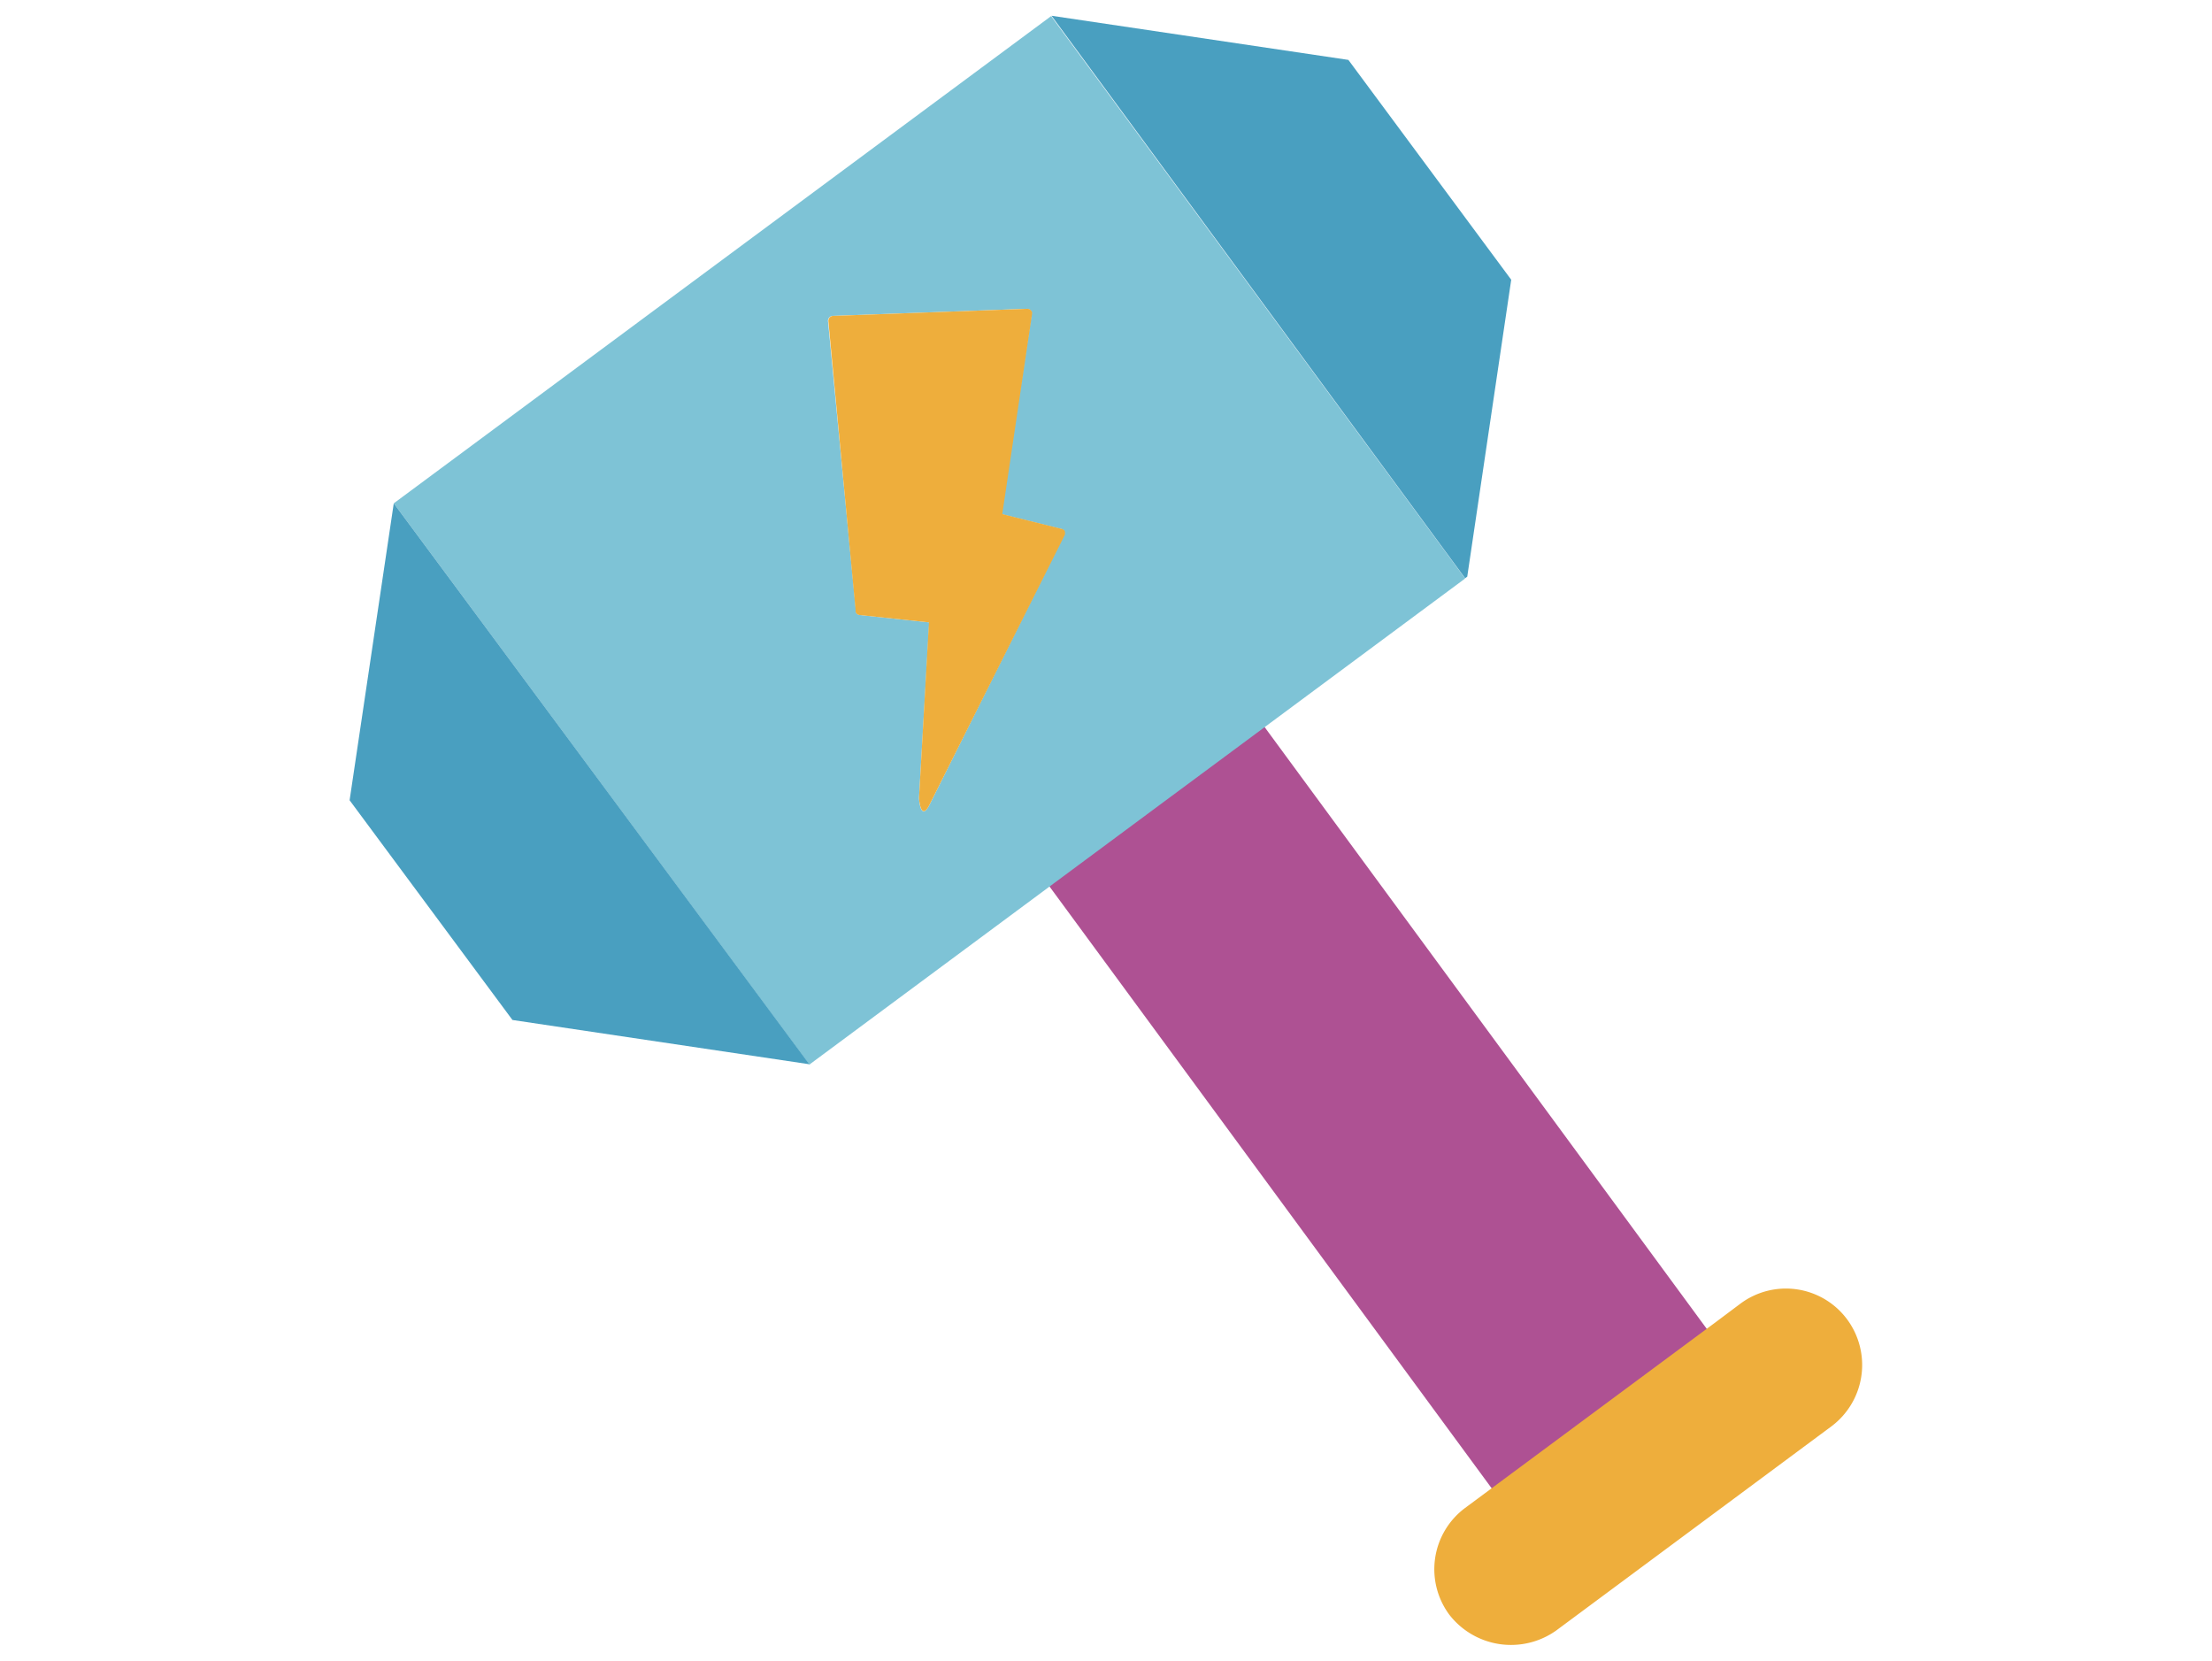 <svg id="Calque_1" data-name="Calque 1" xmlns="http://www.w3.org/2000/svg" viewBox="0 0 240.43 180.49"><defs><style>.cls-1{fill:#ae5193;}.cls-2{fill:#7ec3d6;}.cls-3{fill:#499fc0;}.cls-4{fill:#eeae3c;}</style></defs><rect class="cls-1" x="135.35" y="79.47" width="29.1" height="82.1" transform="translate(-42.26 112.17) rotate(-36.31)"/><path class="cls-2" d="M42.8,54.7l45.17,61,25.39-18.82,20.73-15.36,25.16-18.65-45-61.12Zm72.88,3a.25.25,0,0,1,0,.07.56.56,0,0,1,0,.34L101.05,87.42c-1,2-1.16-.62-1.16-.7L101,67.64l-7.54-.8a.51.51,0,0,1-.43-.33.42.42,0,0,1,0-.15L90,34.92a.56.56,0,0,1,.13-.41.55.55,0,0,1,.38-.18l21.1-.77a.54.54,0,0,1,.42.18l.1.15a.7.7,0,0,1,0,.29l-3.29,21.69,6.47,1.61A.51.51,0,0,1,115.68,57.72Z"/><polygon class="cls-3" points="38 86.97 55.7 110.85 87.97 115.66 42.8 54.7 38 86.97"/><polygon class="cls-3" points="164.26 30.4 146.56 6.51 114.29 1.71 159.25 62.84 159.48 62.67 164.26 30.4"/><path class="cls-4" d="M112.17,34.18a.7.7,0,0,0,0-.29l-.1-.15a.54.54,0,0,0-.42-.18l-21.1.77a.55.55,0,0,0-.38.18.56.56,0,0,0-.13.41L93,66.36a.42.42,0,0,0,0,.15.51.51,0,0,0,.43.33l7.54.8L99.89,86.72c0,.08.19,2.67,1.16.7l14.69-29.29a.56.56,0,0,0,0-.34.25.25,0,0,0,0-.07.51.51,0,0,0-.33-.24l-6.47-1.61Z"/><path class="cls-4" d="M199.08,155h0L169.15,177.2a8.48,8.48,0,0,1-11.62-1.72,8.3,8.3,0,0,1,1.72-11.6l27.25-20.2a0,0,0,0,1,0,0h0l2.67-2a8.28,8.28,0,0,1,11.61,1.72A8.33,8.33,0,0,1,199.08,155Z"/></svg>